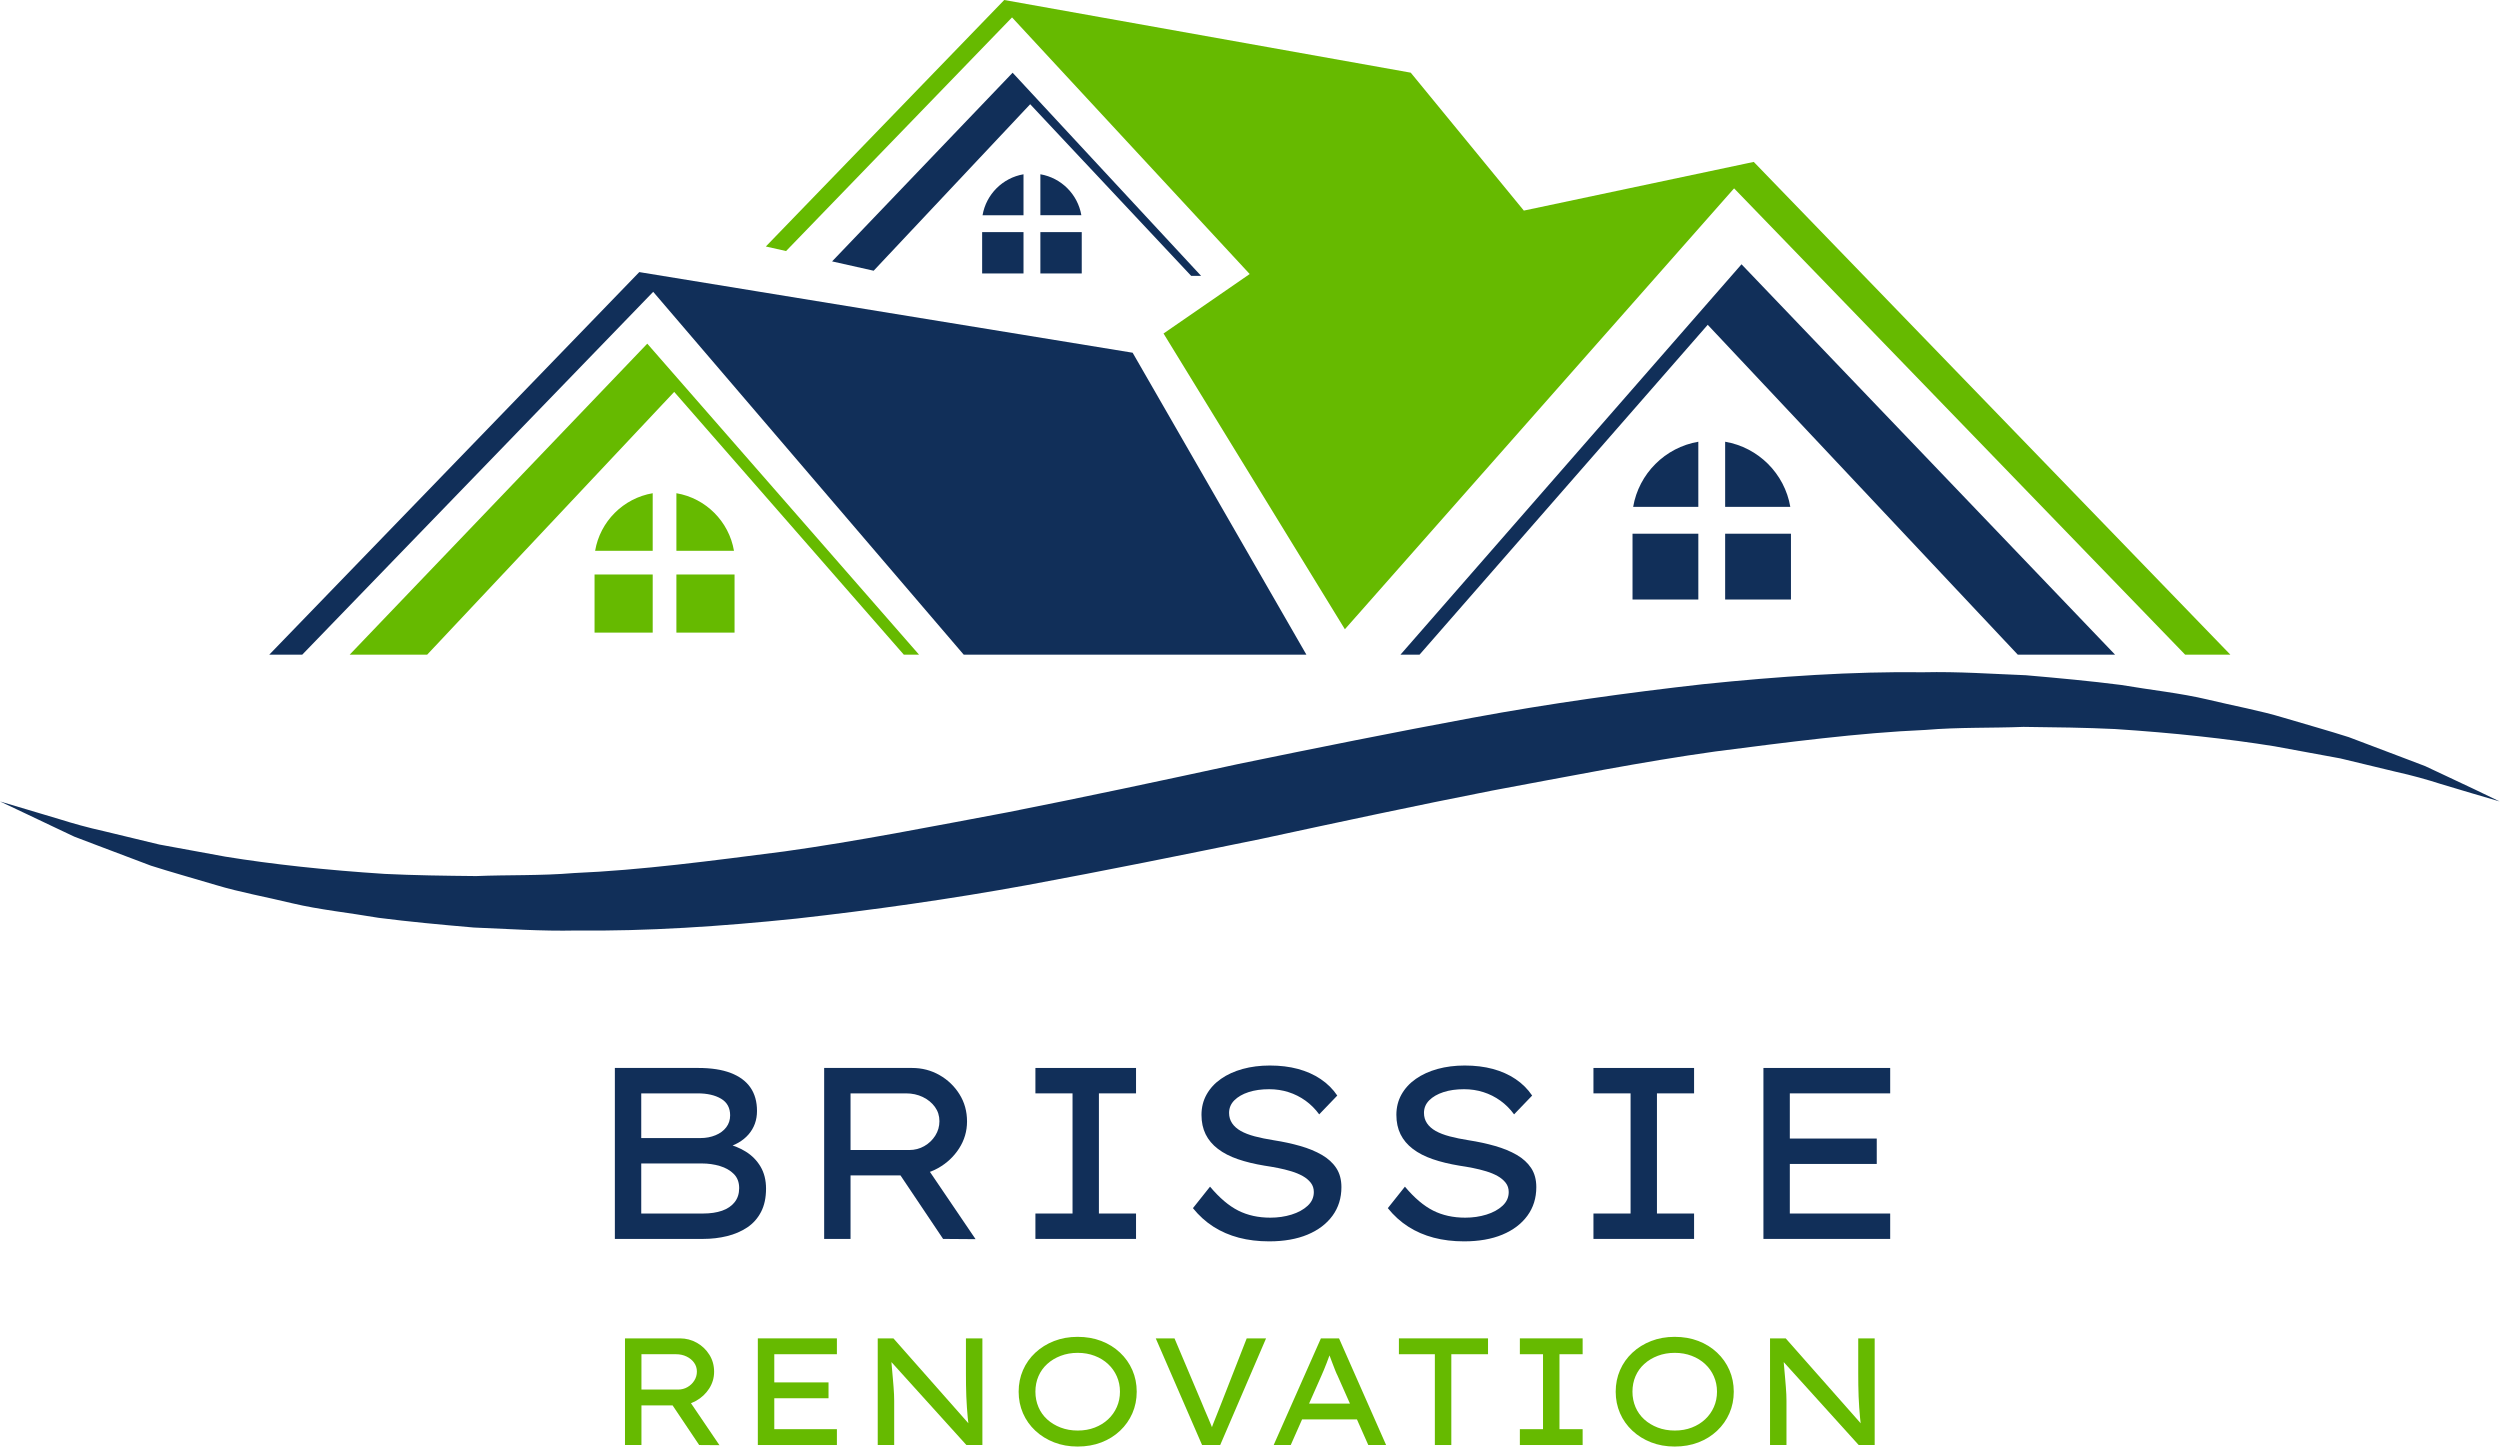 <?xml version="1.0" encoding="UTF-8" standalone="no"?>
<!DOCTYPE svg PUBLIC "-//W3C//DTD SVG 1.1//EN" "http://www.w3.org/Graphics/SVG/1.1/DTD/svg11.dtd">
<svg width="100%" height="100%" viewBox="0 0 1967 1139" version="1.1" xmlns="http://www.w3.org/2000/svg" xmlns:xlink="http://www.w3.org/1999/xlink" xml:space="preserve" xmlns:serif="http://www.serif.com/" style="fill-rule:evenodd;clip-rule:evenodd;stroke-linejoin:round;stroke-miterlimit:2;">
    <g transform="matrix(1,0,0,1,-16.632,-430.929)">
        <g id="Layer-1" serif:id="Layer 1">
            <g>
                <g transform="matrix(1,0,0,1,16.632,1061.34)">
                    <path d="M0,0.164C0,0.164 7.457,2.374 21.392,6.535C28.388,8.602 36.96,11.167 47.07,14.204C57.141,17.376 68.827,20.691 82.06,23.622C95.12,26.774 109.593,30.263 125.325,34.059C141.364,37.009 158.672,40.209 177.2,43.582C214.352,49.627 256.598,54.201 302.649,57.171C325.733,58.314 349.854,58.641 374.677,58.881C399.663,57.844 425.322,58.718 451.74,56.498C504.585,54.269 559.997,46.821 617.244,39.479C674.472,31.502 733.083,19.884 792.964,8.669C852.757,-3.132 913.493,-16.115 974.411,-29.31C1035.56,-41.909 1097.08,-54.296 1158.18,-65.607C1219.3,-76.928 1280.42,-85.385 1339.94,-92.083C1399.63,-98.243 1457.83,-102.193 1513.32,-101.482C1540.97,-102.116 1568,-100.136 1593.93,-99.137C1619.91,-96.878 1644.98,-94.562 1668.85,-91.497C1692.55,-87.451 1715.5,-85.106 1736.71,-80.08C1757.88,-74.977 1778.23,-71.354 1796.62,-65.751C1815.04,-60.264 1832.33,-55.44 1848.01,-50.433C1863.35,-44.619 1877.42,-39.285 1890.13,-34.48C1896.46,-32.078 1902.43,-29.8 1908.08,-27.648C1913.45,-25.12 1918.51,-22.737 1923.24,-20.526C1932.62,-16.106 1940.6,-12.348 1947.1,-9.292C1959.92,-3.132 1966.74,0.164 1966.74,0.164C1966.74,0.164 1959.27,-2.027 1945.27,-6.14C1938.37,-8.235 1929.77,-10.782 1919.69,-13.79C1909.75,-16.99 1898.17,-20.267 1884.87,-23.217C1871.74,-26.389 1857.22,-29.867 1841.4,-33.692C1825.37,-36.643 1808.04,-39.833 1789.54,-43.235C1752.36,-49.212 1710.17,-53.816 1664.09,-56.804C1641.01,-57.919 1616.9,-58.227 1592.06,-58.496C1567.11,-57.496 1541.45,-58.332 1515.01,-56.112C1462.17,-53.816 1406.77,-46.474 1349.51,-39.132C1292.25,-31.155 1233.68,-19.45 1173.8,-8.341C1113.97,3.412 1053.29,16.453 992.343,29.619C931.147,42.15 869.661,54.586 808.599,65.897C747.402,77.092 686.34,85.636 626.758,92.324C567.108,98.513 508.891,102.357 453.431,101.713C425.802,102.338 398.779,100.387 372.803,99.369C346.836,97.129 321.793,94.794 297.95,91.738C274.194,87.673 251.255,85.347 230.036,80.312C208.874,75.18 188.549,71.576 170.156,66.002C151.714,60.515 134.425,55.71 118.713,50.684C103.346,44.841 89.21,39.527 76.438,34.703C70.115,32.31 64.118,29.984 58.487,27.87C53.124,25.342 48.098,22.949 43.457,20.768C34.135,16.338 26.178,12.571 19.739,9.495C6.852,3.422 0,0.164 0,0.164" style="fill:rgb(17,47,89);fill-rule:nonzero;"/>
                </g>
                <g transform="matrix(1,0,0,1,1133.51,638.871)">
                    <path d="M0,307.166L-15.011,307.166L253.35,0L547.273,307.166L470.729,307.166L226.759,47.608L0,307.166Z" style="fill:rgb(17,47,89);fill-rule:nonzero;"/>
                </g>
                <g transform="matrix(1,0,0,1,827.176,623.187)">
                    <path d="M0,-110.256L126.67,24.784L134.473,24.784L-13.819,-135.04L-155.856,13.406L-123.153,20.748L0,-110.256Z" style="fill:rgb(17,47,89);fill-rule:nonzero;"/>
                </g>
                <g transform="matrix(1,0,0,1,291.742,701.317)">
                    <path d="M0,244.72L60.966,244.72L255.349,37.95L436.027,244.72L448.001,244.72L234.168,0L0,244.72Z" style="fill:rgb(102,186,0);fill-rule:nonzero;"/>
                </g>
                <g transform="matrix(1,0,0,1,0,-246.503)">
                    <rect x="1301.1" y="1097.36" width="51.779" height="51.779" style="fill:rgb(17,47,89);"/>
                </g>
                <g transform="matrix(1,0,0,1,0,-246.503)">
                    <rect x="1373.98" y="1097.36" width="51.779" height="51.779" style="fill:rgb(17,47,89);"/>
                </g>
                <g transform="matrix(1,0,0,1,1301.6,778.485)">
                    <path d="M0,51.27L51.27,51.27L51.27,0C25.13,4.459 4.459,25.131 0,51.27" style="fill:rgb(17,47,89);fill-rule:nonzero;"/>
                </g>
                <g transform="matrix(1,0,0,1,1373.98,829.755)">
                    <path d="M0,-51.27L0,0L51.27,0C46.82,-26.14 26.149,-46.811 0,-51.27" style="fill:rgb(17,47,89);fill-rule:nonzero;"/>
                </g>
                <g transform="matrix(1,0,0,1,0,-740.354)">
                    <rect x="789.379" y="1353.91" width="32.549" height="32.53" style="fill:rgb(17,47,89);"/>
                </g>
                <g transform="matrix(1,0,0,1,0,-740.354)">
                    <rect x="835.2" y="1353.91" width="32.549" height="32.53" style="fill:rgb(17,47,89);"/>
                </g>
                <g transform="matrix(1,0,0,1,789.706,568.054)">
                    <path d="M0,32.223L32.222,32.223L32.222,0C15.799,2.797 2.797,15.799 0,32.223" style="fill:rgb(17,47,89);fill-rule:nonzero;"/>
                </g>
                <g transform="matrix(1,0,0,1,835.2,600.268)">
                    <path d="M0,-32.223L0,0L32.242,0C29.436,-16.414 16.443,-29.417 0,-32.223" style="fill:rgb(17,47,89);fill-rule:nonzero;"/>
                </g>
                <g transform="matrix(1,0,0,1,0,-188.392)">
                    <rect x="484.424" y="1071.33" width="45.753" height="45.734" style="fill:rgb(102,186,0);"/>
                </g>
                <g transform="matrix(1,0,0,1,0,-188.392)">
                    <rect x="548.821" y="1071.33" width="45.753" height="45.734" style="fill:rgb(102,186,0);"/>
                </g>
                <g transform="matrix(1,0,0,1,484.875,818.992)">
                    <path d="M0,45.292L45.302,45.292L45.302,0C22.199,3.93 3.931,22.199 0,45.292" style="fill:rgb(102,186,0);fill-rule:nonzero;"/>
                </g>
                <g transform="matrix(1,0,0,1,548.821,864.284)">
                    <path d="M0,-45.292L0,0L45.302,0C41.362,-23.093 23.093,-41.371 0,-45.292" style="fill:rgb(102,186,0);fill-rule:nonzero;"/>
                </g>
                <g transform="matrix(1,0,0,1,907.785,882.591)">
                    <path d="M0,-174.144L-388.169,-237.58L-679.306,63.436L-653.358,63.436L-377.214,-222.06L-132.888,63.436L136.722,63.436" style="fill:rgb(17,47,89);"/>
                </g>
                <g transform="matrix(1,0,0,1,1074.79,450.928)">
                    <path d="M0,475.101L306.224,128.207L661.123,495.1L696.7,495.1L323.215,108.958L321.687,107.392L140.797,145.697L51.817,37.181L-268.024,-19.999L-455.603,173.941L-439.679,177.526L-261.893,-6.305L-74.901,195.612L-142.69,242.403" style="fill:rgb(102,186,0);"/>
                </g>
                <g>
                    <g>
                        <g>
                            <path d="M500.407,1405.71L500.407,1271.2L566.123,1271.2C576.243,1271.2 584.73,1272.52 591.584,1275.14C598.437,1277.77 603.593,1281.58 607.052,1286.58C610.511,1291.57 612.24,1297.72 612.24,1305.02C612.24,1312.2 610.03,1318.35 605.611,1323.47C601.191,1328.59 594.818,1332.24 586.492,1334.42L587.26,1330.58C593.153,1331.86 598.533,1334.01 603.401,1337.02C608.269,1340.03 612.144,1343.97 615.026,1348.83C617.909,1353.7 619.35,1359.47 619.35,1366.13C619.35,1373.3 618.037,1379.42 615.411,1384.48C612.785,1389.54 609.166,1393.61 604.554,1396.68C599.942,1399.75 594.658,1402.03 588.701,1403.5C582.745,1404.97 576.436,1405.71 569.774,1405.71L500.407,1405.71ZM521.16,1385.73L569.774,1385.73C575.539,1385.73 580.535,1384.99 584.762,1383.52C588.99,1382.04 592.288,1379.8 594.658,1376.79C597.028,1373.78 598.213,1370.1 598.213,1365.74C598.213,1361.13 596.804,1357.42 593.986,1354.6C591.167,1351.78 587.516,1349.7 583.033,1348.35C578.549,1347.01 573.81,1346.34 568.814,1346.34L521.16,1346.34L521.16,1385.73ZM521.16,1326.35L567.853,1326.35C572.08,1326.35 575.987,1325.62 579.574,1324.14C583.161,1322.67 585.979,1320.59 588.029,1317.9C590.078,1315.21 591.103,1312.07 591.103,1308.48C591.103,1302.59 588.733,1298.23 583.994,1295.41C579.254,1292.6 573.105,1291.19 565.547,1291.19L521.16,1291.19L521.16,1326.35Z" style="fill:rgb(17,47,89);fill-rule:nonzero;"/>
                            <path d="M665.082,1405.71L665.082,1271.2L734.257,1271.2C742.072,1271.2 749.245,1273.06 755.778,1276.78C762.312,1280.49 767.564,1285.52 771.535,1291.86C775.506,1298.2 777.492,1305.34 777.492,1313.29C777.492,1320.97 775.41,1328.05 771.247,1334.52C767.083,1340.99 761.575,1346.14 754.722,1349.99C747.868,1353.83 740.342,1355.75 732.144,1355.75L685.835,1355.75L685.835,1405.71L665.082,1405.71ZM758.661,1405.71L717.924,1344.99L739.638,1340.19L784.217,1405.9L758.661,1405.71ZM685.835,1335.77L731.951,1335.77C736.307,1335.77 740.278,1334.74 743.865,1332.69C747.452,1330.64 750.334,1327.89 752.512,1324.43C754.69,1320.97 755.778,1317.19 755.778,1313.09C755.778,1308.87 754.593,1305.12 752.224,1301.85C749.854,1298.59 746.683,1295.99 742.712,1294.07C738.741,1292.15 734.321,1291.19 729.453,1291.19L685.835,1291.19L685.835,1335.77Z" style="fill:rgb(17,47,89);fill-rule:nonzero;"/>
                            <path d="M831.295,1405.71L831.295,1385.73L860.502,1385.73L860.502,1291.19L831.295,1291.19L831.295,1271.2L910.462,1271.2L910.462,1291.19L881.254,1291.19L881.254,1385.73L910.462,1385.73L910.462,1405.71L831.295,1405.71Z" style="fill:rgb(17,47,89);fill-rule:nonzero;"/>
                            <path d="M1015.19,1407.63C1006.6,1407.63 998.66,1406.67 991.358,1404.75C984.056,1402.83 977.395,1399.95 971.374,1396.1C965.353,1392.26 959.973,1387.39 955.233,1381.5L968.684,1364.59C976.114,1373.43 983.512,1379.71 990.878,1383.42C998.243,1387.14 1006.67,1388.99 1016.15,1388.99C1022.04,1388.99 1027.58,1388.19 1032.77,1386.59C1037.95,1384.99 1042.18,1382.68 1045.45,1379.67C1048.72,1376.66 1050.35,1373.05 1050.35,1368.82C1050.35,1366 1049.55,1363.57 1047.95,1361.52C1046.35,1359.47 1044.23,1357.7 1041.61,1356.23C1038.98,1354.76 1035.97,1353.51 1032.58,1352.49C1029.18,1351.46 1025.69,1350.6 1022.1,1349.89C1018.52,1349.19 1014.99,1348.58 1011.53,1348.07C1003.72,1346.78 996.738,1345.09 990.589,1342.97C984.44,1340.86 979.22,1338.17 974.929,1334.9C970.638,1331.64 967.403,1327.79 965.225,1323.37C963.047,1318.95 961.959,1313.86 961.959,1308.1C961.959,1302.2 963.304,1296.86 965.994,1292.05C968.684,1287.25 972.463,1283.15 977.331,1279.76C982.199,1276.36 987.899,1273.77 994.432,1271.97C1000.97,1270.18 1008.08,1269.28 1015.76,1269.28C1023.83,1269.28 1031.2,1270.18 1037.86,1271.97C1044.52,1273.77 1050.48,1276.42 1055.73,1279.95C1060.98,1283.47 1065.34,1287.79 1068.8,1292.92L1054.58,1307.71C1051.5,1303.49 1047.91,1299.9 1043.82,1296.95C1039.72,1294.01 1035.27,1291.76 1030.46,1290.23C1025.66,1288.69 1020.57,1287.92 1015.19,1287.92C1009.04,1287.92 1003.62,1288.69 998.948,1290.23C994.272,1291.76 990.557,1293.91 987.803,1296.66C985.049,1299.42 983.672,1302.72 983.672,1306.56C983.672,1309.63 984.473,1312.36 986.074,1314.73C987.675,1317.1 989.949,1319.11 992.895,1320.78C995.842,1322.44 999.492,1323.85 1003.85,1325.01C1008.2,1326.16 1013.2,1327.18 1018.84,1328.08C1026.27,1329.23 1033.21,1330.74 1039.68,1332.6C1046.15,1334.45 1051.82,1336.79 1056.69,1339.61C1061.56,1342.43 1065.34,1345.89 1068.03,1349.99C1070.72,1354.09 1072.06,1359.08 1072.06,1364.97C1072.06,1373.56 1069.72,1381.05 1065.05,1387.46C1060.37,1393.86 1053.81,1398.83 1045.35,1402.35C1036.9,1405.87 1026.84,1407.63 1015.19,1407.63Z" style="fill:rgb(17,47,89);fill-rule:nonzero;"/>
                            <path d="M1168.52,1407.63C1159.94,1407.63 1152,1406.67 1144.7,1404.75C1137.39,1402.83 1130.73,1399.95 1124.71,1396.1C1118.69,1392.26 1113.31,1387.39 1108.57,1381.5L1122.02,1364.59C1129.45,1373.43 1136.85,1379.71 1144.22,1383.42C1151.58,1387.14 1160,1388.99 1169.48,1388.99C1175.38,1388.99 1180.92,1388.19 1186.11,1386.59C1191.29,1384.99 1195.52,1382.68 1198.79,1379.67C1202.05,1376.66 1203.69,1373.05 1203.69,1368.82C1203.69,1366 1202.89,1363.57 1201.29,1361.52C1199.68,1359.47 1197.57,1357.7 1194.94,1356.23C1192.32,1354.76 1189.31,1353.51 1185.91,1352.49C1182.52,1351.46 1179.03,1350.6 1175.44,1349.89C1171.85,1349.19 1168.33,1348.58 1164.87,1348.07C1157.06,1346.78 1150.08,1345.09 1143.93,1342.97C1137.78,1340.86 1132.56,1338.17 1128.27,1334.9C1123.98,1331.64 1120.74,1327.79 1118.56,1323.37C1116.39,1318.95 1115.3,1313.86 1115.3,1308.1C1115.3,1302.2 1116.64,1296.86 1119.33,1292.05C1122.02,1287.25 1125.8,1283.15 1130.67,1279.76C1135.54,1276.36 1141.24,1273.77 1147.77,1271.97C1154.3,1270.18 1161.41,1269.28 1169.1,1269.28C1177.17,1269.28 1184.54,1270.18 1191.2,1271.97C1197.86,1273.77 1203.82,1276.42 1209.07,1279.95C1214.32,1283.47 1218.67,1287.79 1222.13,1292.92L1207.91,1307.71C1204.84,1303.49 1201.25,1299.9 1197.15,1296.95C1193.06,1294.01 1188.6,1291.76 1183.8,1290.23C1179,1288.69 1173.9,1287.92 1168.52,1287.92C1162.37,1287.92 1156.96,1288.69 1152.29,1290.23C1147.61,1291.76 1143.89,1293.91 1141.14,1296.66C1138.39,1299.42 1137.01,1302.72 1137.01,1306.56C1137.01,1309.63 1137.81,1312.36 1139.41,1314.73C1141.01,1317.1 1143.29,1319.11 1146.23,1320.78C1149.18,1322.44 1152.83,1323.85 1157.19,1325.01C1161.54,1326.16 1166.54,1327.18 1172.17,1328.08C1179.6,1329.23 1186.55,1330.74 1193.02,1332.6C1199.49,1334.45 1205.16,1336.79 1210.03,1339.61C1214.9,1342.43 1218.67,1345.89 1221.37,1349.99C1224.06,1354.09 1225.4,1359.08 1225.4,1364.97C1225.4,1373.56 1223.06,1381.05 1218.39,1387.46C1213.71,1393.86 1207.15,1398.83 1198.69,1402.35C1190.24,1405.87 1180.18,1407.63 1168.52,1407.63Z" style="fill:rgb(17,47,89);fill-rule:nonzero;"/>
                            <path d="M1270.36,1405.71L1270.36,1385.73L1299.57,1385.73L1299.57,1291.19L1270.36,1291.19L1270.36,1271.2L1349.53,1271.2L1349.53,1291.19L1320.32,1291.19L1320.32,1385.73L1349.53,1385.73L1349.53,1405.71L1270.36,1405.71Z" style="fill:rgb(17,47,89);fill-rule:nonzero;"/>
                            <path d="M1404.1,1405.71L1404.1,1271.2L1503.83,1271.2L1503.83,1291.19L1424.86,1291.19L1424.86,1385.73L1503.83,1385.73L1503.83,1405.71L1404.1,1405.71ZM1414.67,1346.72L1414.67,1326.74L1493.26,1326.74L1493.26,1346.72L1414.67,1346.72Z" style="fill:rgb(17,47,89);fill-rule:nonzero;"/>
                        </g>
                    </g>
                </g>
                <g>
                    <g>
                        <g>
                            <path d="M508.371,1567.87L508.371,1483.96L551.523,1483.96C556.398,1483.96 560.873,1485.12 564.948,1487.44C569.024,1489.75 572.3,1492.89 574.777,1496.85C577.254,1500.8 578.493,1505.26 578.493,1510.21C578.493,1515.01 577.194,1519.42 574.597,1523.46C572,1527.49 568.564,1530.71 564.289,1533.11C560.014,1535.5 555.319,1536.7 550.205,1536.7L521.317,1536.7L521.317,1567.87L508.371,1567.87ZM566.746,1567.87L541.334,1529.99L554.879,1526.99L582.688,1567.99L566.746,1567.87ZM521.317,1524.24L550.085,1524.24C552.802,1524.24 555.279,1523.6 557.516,1522.32C559.754,1521.04 561.552,1519.32 562.91,1517.16C564.269,1515.01 564.948,1512.65 564.948,1510.09C564.948,1507.45 564.209,1505.12 562.731,1503.08C561.252,1501.04 559.274,1499.42 556.797,1498.23C554.32,1497.03 551.563,1496.43 548.526,1496.43L521.317,1496.43L521.317,1524.24Z" style="fill:rgb(102,186,0);fill-rule:nonzero;"/>
                            <path d="M612.895,1567.87L612.895,1483.96L675.105,1483.96L675.105,1496.43L625.84,1496.43L625.84,1555.4L675.105,1555.4L675.105,1567.87L612.895,1567.87ZM619.487,1531.07L619.487,1518.6L668.512,1518.6L668.512,1531.07L619.487,1531.07Z" style="fill:rgb(102,186,0);fill-rule:nonzero;"/>
                            <path d="M707.229,1567.87L707.229,1483.96L719.575,1483.96L780.228,1552.64L779.029,1553.72C778.629,1551.49 778.31,1549.09 778.07,1546.53C777.83,1543.97 777.611,1541.28 777.411,1538.44C777.211,1535.6 777.051,1532.69 776.931,1529.69C776.811,1526.69 776.732,1523.68 776.692,1520.64C776.652,1517.6 776.632,1514.57 776.632,1511.53L776.632,1483.96L789.577,1483.96L789.577,1567.87L776.991,1567.87L717.178,1501.7L717.777,1500.02C718.017,1502.98 718.257,1505.76 718.497,1508.35C718.736,1510.95 718.956,1513.43 719.156,1515.79C719.356,1518.14 719.535,1520.32 719.695,1522.32C719.855,1524.32 719.975,1526.21 720.055,1528.01C720.135,1529.81 720.175,1531.47 720.175,1532.99L720.175,1567.87L707.229,1567.87Z" style="fill:rgb(102,186,0);fill-rule:nonzero;"/>
                            <path d="M864.493,1569.07C857.781,1569.07 851.608,1567.97 845.974,1565.77C840.34,1563.57 835.426,1560.52 831.231,1556.6C827.035,1552.68 823.799,1548.11 821.521,1542.88C819.244,1537.64 818.105,1531.99 818.105,1525.91C818.105,1519.84 819.244,1514.19 821.521,1508.95C823.799,1503.72 827.035,1499.14 831.231,1495.23C835.426,1491.31 840.34,1488.26 845.974,1486.06C851.608,1483.86 857.781,1482.76 864.493,1482.76C871.286,1482.76 877.499,1483.84 883.133,1486C888.766,1488.16 893.681,1491.21 897.876,1495.17C902.071,1499.12 905.308,1503.72 907.585,1508.95C909.863,1514.19 911.002,1519.84 911.002,1525.91C911.002,1531.99 909.863,1537.64 907.585,1542.88C905.308,1548.11 902.071,1552.7 897.876,1556.66C893.681,1560.62 888.766,1563.67 883.133,1565.83C877.499,1567.99 871.286,1569.07 864.493,1569.07ZM864.613,1556.48C869.488,1556.48 873.943,1555.7 877.978,1554.14C882.014,1552.58 885.51,1550.43 888.467,1547.67C891.423,1544.91 893.721,1541.68 895.359,1537.96C896.997,1534.25 897.816,1530.23 897.816,1525.91C897.816,1521.6 896.997,1517.58 895.359,1513.87C893.721,1510.15 891.423,1506.91 888.467,1504.16C885.51,1501.4 881.994,1499.24 877.918,1497.69C873.843,1496.13 869.408,1495.35 864.613,1495.35C859.739,1495.35 855.264,1496.13 851.188,1497.69C847.113,1499.24 843.577,1501.38 840.58,1504.1C837.584,1506.82 835.286,1510.03 833.688,1513.75C832.09,1517.46 831.291,1521.52 831.291,1525.91C831.291,1530.23 832.09,1534.27 833.688,1538.02C835.286,1541.78 837.584,1545.01 840.58,1547.73C843.577,1550.45 847.113,1552.58 851.188,1554.14C855.264,1555.7 859.739,1556.48 864.613,1556.48Z" style="fill:rgb(102,186,0);fill-rule:nonzero;"/>
                            <path d="M962.424,1567.87L925.985,1483.96L940.728,1483.96L962.064,1534.42C962.704,1536.1 963.483,1537.98 964.402,1540.06C965.321,1542.14 966.24,1544.27 967.159,1546.47C968.078,1548.67 968.957,1550.79 969.796,1552.82C970.635,1554.86 971.334,1556.76 971.893,1558.52L968.417,1558.64C969.137,1556.48 970.036,1554.04 971.114,1551.33C972.193,1548.61 973.312,1545.79 974.471,1542.88C975.629,1539.96 976.728,1537.18 977.767,1534.54L997.545,1483.96L1012.77,1483.96L976.688,1567.87L962.424,1567.87Z" style="fill:rgb(102,186,0);fill-rule:nonzero;"/>
                            <path d="M1018.76,1567.87L1055.92,1483.96L1070.18,1483.96L1107.22,1567.87L1093.2,1567.87L1068.99,1513.21C1068.43,1512.17 1067.81,1510.77 1067.13,1509.01C1066.45,1507.26 1065.73,1505.4 1064.97,1503.44C1064.21,1501.48 1063.49,1499.56 1062.81,1497.69C1062.13,1495.81 1061.55,1494.19 1061.07,1492.83L1064.43,1492.71C1063.79,1494.39 1063.13,1496.15 1062.45,1497.99C1061.77,1499.82 1061.07,1501.68 1060.36,1503.56C1059.63,1505.44 1058.92,1507.24 1058.2,1508.95C1057.48,1510.67 1056.8,1512.25 1056.16,1513.69L1032.19,1567.87L1018.76,1567.87ZM1035.06,1547.73L1039.98,1535.26L1084.69,1535.26L1088.28,1547.73L1035.06,1547.73Z" style="fill:rgb(102,186,0);fill-rule:nonzero;"/>
                            <path d="M1145.58,1567.87L1145.58,1496.43L1117.29,1496.43L1117.29,1483.96L1187.41,1483.96L1187.41,1496.43L1158.53,1496.43L1158.53,1567.87L1145.58,1567.87Z" style="fill:rgb(102,186,0);fill-rule:nonzero;"/>
                            <path d="M1212.46,1567.87L1212.46,1555.4L1230.68,1555.4L1230.68,1496.43L1212.46,1496.43L1212.46,1483.96L1261.85,1483.96L1261.85,1496.43L1243.63,1496.43L1243.63,1555.4L1261.85,1555.4L1261.85,1567.87L1212.46,1567.87Z" style="fill:rgb(102,186,0);fill-rule:nonzero;"/>
                            <path d="M1334.25,1569.07C1327.54,1569.07 1321.36,1567.97 1315.73,1565.77C1310.1,1563.57 1305.18,1560.52 1300.99,1556.6C1296.79,1552.68 1293.55,1548.11 1291.28,1542.88C1289,1537.64 1287.86,1531.99 1287.86,1525.91C1287.86,1519.84 1289,1514.19 1291.28,1508.95C1293.55,1503.72 1296.79,1499.14 1300.99,1495.23C1305.18,1491.31 1310.1,1488.26 1315.73,1486.06C1321.36,1483.86 1327.54,1482.76 1334.25,1482.76C1341.04,1482.76 1347.25,1483.84 1352.89,1486C1358.52,1488.16 1363.44,1491.21 1367.63,1495.17C1371.83,1499.12 1375.06,1503.72 1377.34,1508.95C1379.62,1514.19 1380.76,1519.84 1380.76,1525.91C1380.76,1531.99 1379.62,1537.64 1377.34,1542.88C1375.06,1548.11 1371.83,1552.7 1367.63,1556.66C1363.44,1560.62 1358.52,1563.67 1352.89,1565.83C1347.25,1567.99 1341.04,1569.07 1334.25,1569.07ZM1334.37,1556.48C1339.24,1556.48 1343.7,1555.7 1347.73,1554.14C1351.77,1552.58 1355.27,1550.43 1358.22,1547.67C1361.18,1544.91 1363.48,1541.68 1365.11,1537.96C1366.75,1534.25 1367.57,1530.23 1367.57,1525.91C1367.57,1521.6 1366.75,1517.58 1365.11,1513.87C1363.48,1510.15 1361.18,1506.91 1358.22,1504.16C1355.27,1501.4 1351.75,1499.24 1347.67,1497.69C1343.6,1496.13 1339.16,1495.35 1334.37,1495.35C1329.49,1495.35 1325.02,1496.13 1320.94,1497.69C1316.87,1499.24 1313.33,1501.38 1310.34,1504.1C1307.34,1506.82 1305.04,1510.03 1303.44,1513.75C1301.85,1517.46 1301.05,1521.52 1301.05,1525.91C1301.05,1530.23 1301.85,1534.27 1303.44,1538.02C1305.04,1541.78 1307.34,1545.01 1310.34,1547.73C1313.33,1550.45 1316.87,1552.58 1320.94,1554.14C1325.02,1555.7 1329.49,1556.48 1334.37,1556.48Z" style="fill:rgb(102,186,0);fill-rule:nonzero;"/>
                            <path d="M1409.29,1567.87L1409.29,1483.96L1421.63,1483.96L1482.28,1552.64L1481.09,1553.72C1480.68,1551.49 1480.37,1549.09 1480.13,1546.53C1479.89,1543.97 1479.67,1541.28 1479.47,1538.44C1479.27,1535.6 1479.11,1532.69 1478.99,1529.69C1478.87,1526.69 1478.79,1523.68 1478.75,1520.64C1478.71,1517.6 1478.69,1514.57 1478.69,1511.53L1478.69,1483.96L1491.63,1483.96L1491.63,1567.87L1479.05,1567.87L1419.23,1501.7L1419.83,1500.02C1420.07,1502.98 1420.31,1505.76 1420.55,1508.35C1420.79,1510.95 1421.01,1513.43 1421.21,1515.79C1421.41,1518.14 1421.59,1520.32 1421.75,1522.32C1421.91,1524.32 1422.03,1526.21 1422.11,1528.01C1422.19,1529.81 1422.23,1531.47 1422.23,1532.99L1422.23,1567.87L1409.29,1567.87Z" style="fill:rgb(102,186,0);fill-rule:nonzero;"/>
                        </g>
                    </g>
                </g>
            </g>
        </g>
    </g>
</svg>
